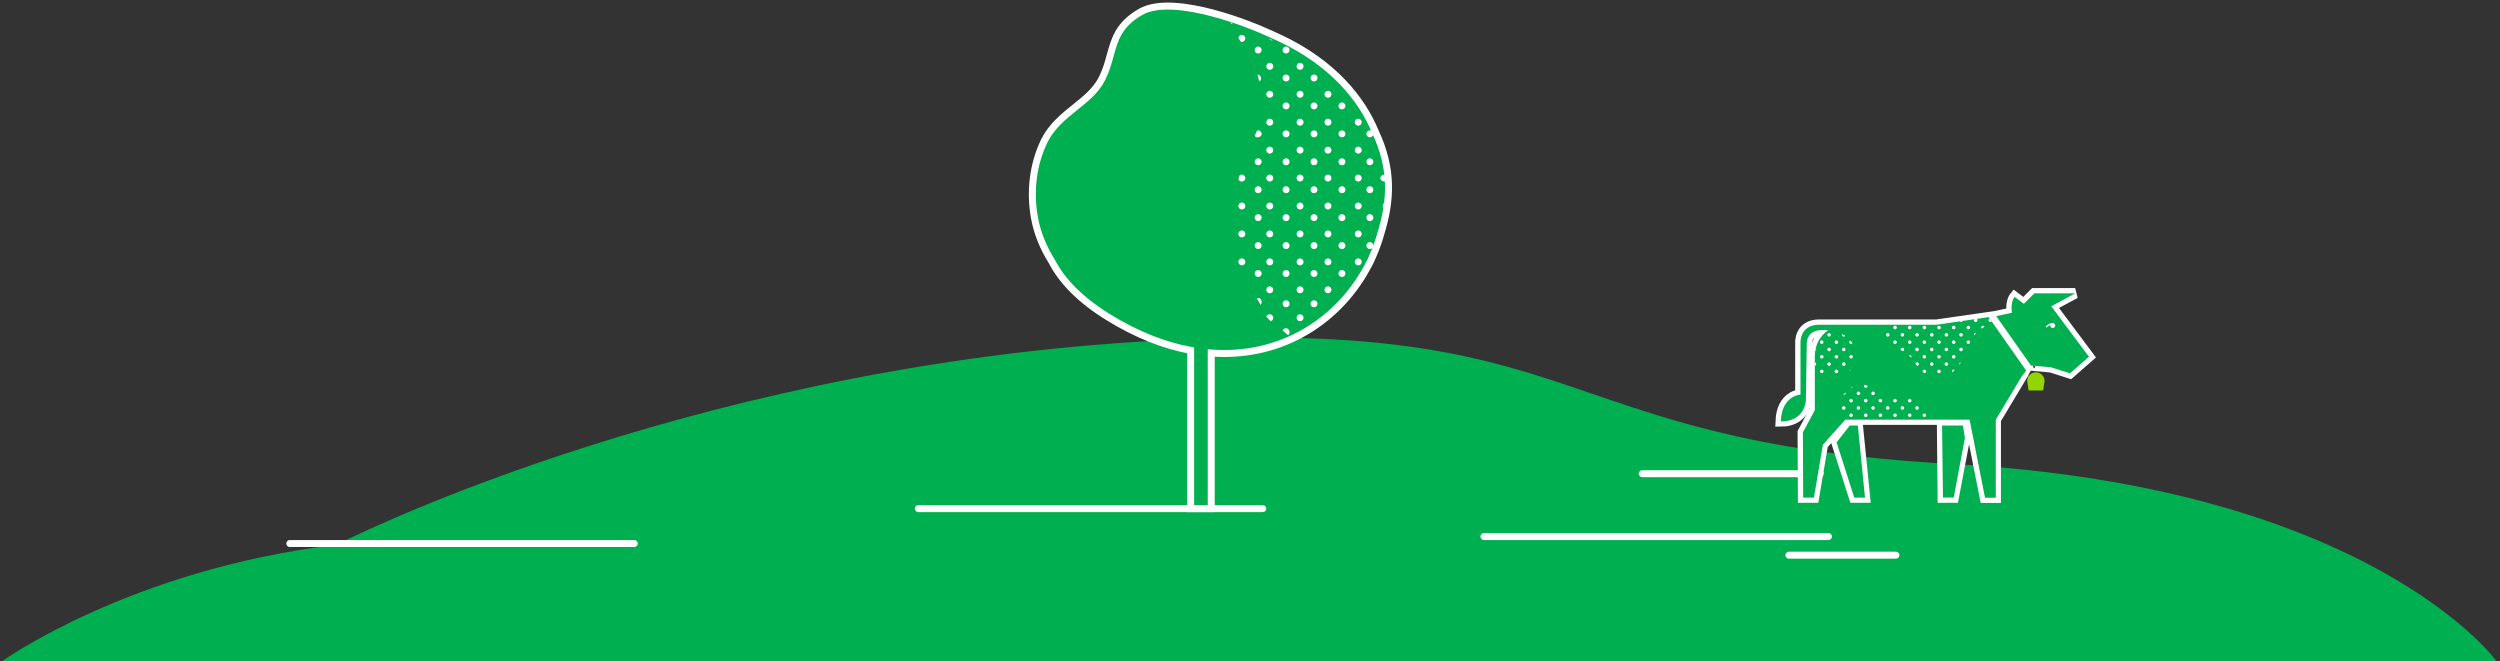<?xml version="1.0" encoding="UTF-8"?>
<svg width="1074px" height="284px" viewBox="0 0 1074 284" version="1.1" xmlns="http://www.w3.org/2000/svg" xmlns:xlink="http://www.w3.org/1999/xlink">
    <rect x="0" y="0" width="1074" height="284" fill="#333333" stroke="none"/>
    <title>Shape_left</title>
    <g id="Page-1" stroke="none" stroke-width="1" fill="none" fill-rule="evenodd">
        <g id="Illustration" transform="translate(-305, -598)">
            <g id="Illu" transform="translate(-27.266, 379)">
                <g id="Shape_left" transform="translate(333.266, 223)">
                    <g transform="translate(0, 141)">
                        <path d="M487.31,1.849 C685.589,-10.708 658.724,44.454 838.062,54.362 C1017.401,64.27 1071.5,139 1071.5,139 L0,139 C0,139 54.981,99.61 143.495,89.041 C143.495,89.041 289.032,14.405 487.31,1.849 Z" id="Fläche_2" fill="#00AF50"></path>
                        <path d="M704.5,57 L781,57 C781.828,57 782.5,57.672 782.5,58.5 C782.5,59.328 781.828,60 781,60 L704.5,60 C703.672,60 703,59.328 703,58.5 C703,57.672 703.672,57 704.5,57 Z" id="Rectangle-Copy-6" fill="#FFFFFF"></path>
                        <path d="M767.5,92 L813.5,92 C814.328,92 815,92.672 815,93.5 C815,94.328 814.328,95 813.5,95 L767.5,95 C766.672,95 766,94.328 766,93.5 C766,92.672 766.672,92 767.5,92 Z" id="Rectangle-Copy-7" fill="#FFFFFF"></path>
                        <path d="M636.5,84 L784.5,84 C785.328,84 786,84.672 786,85.5 C786,86.328 785.328,87 784.5,87 L636.5,87 C635.672,87 635,86.328 635,85.5 C635,84.672 635.672,84 636.5,84 Z" id="Rectangle-Copy-8" fill="#FFFFFF"></path>
                        <path d="M123.5,87 L271.5,87 C272.328,87 273,87.672 273,88.5 C273,89.328 272.328,90 271.5,90 L123.5,90 C122.672,90 122,89.328 122,88.5 C122,87.672 122.672,87 123.5,87 Z" id="Rectangle-Copy-10" fill="#FFFFFF"></path>
                        <path d="M393.5,72 L541.5,72 C542.328,72 543,72.672 543,73.5 C543,74.328 542.328,75 541.5,75 L393.5,75 C392.672,75 392,74.328 392,73.5 C392,72.672 392.672,72 393.5,72 Z" id="Rectangle-Copy-9" fill="#FFFFFF"></path>
                    </g>
                    <g id="Baum_1" transform="translate(444, 0)">
                        <path d="M45.006,1.109 C35.69,6.456 33.926,12.624 31.964,19.747 C31.098,22.888 30.187,26.223 28.424,29.753 C25.853,34.901 21.365,38.45 16.846,42.085 C11.798,46.145 6.706,50.299 3.675,56.443 C-1.274,66.473 -2.577,78.347 -0.643,89.306 C0.557,96.1 3.191,102.463 6.865,108.299 C11.154,116.6 18.835,124.672 31.076,132.249 C43.409,139.883 55.307,144.441 66.502,146.522 L66.502,214.5 L75.346,214.5 L75.346,147.661 C89.59,148.701 102.491,145.683 113.436,139.868 C125.825,133.286 135.711,123.115 142.195,111.165 C143.167,109.499 143.986,107.875 144.616,106.321 C146.123,102.966 147.357,99.496 148.331,95.953 C152.716,81.581 153.127,68.156 145.934,52.781 C142.86,45.29 138.265,38.094 131.789,31.281 C124.887,24.081 115.997,17.623 104.842,12.372 C101.947,11.009 99.231,9.798 96.653,8.712 C95.943,8.402 59.765,-7.363 45.006,1.109 Z" id="Fill-1" stroke="#FFFFFF" stroke-width="3" fill="#00AF50"></path>
                        <path d="M95.5,16 C94.67,16 94,16.672 94,17.502 C94,18.328 94.67,19 95.5,19 C96.328,19 97,18.328 97,17.502 C97,16.672 96.328,16 95.5,16" id="Fill-4" fill="#FFFFFF"></path>
                        <path d="M107.499,16 C106.672,16 106,16.672 106,17.502 C106,18.328 106.672,19 107.499,19 C108.328,19 109,18.328 109,17.502 C109,16.672 108.328,16 107.499,16" id="Fill-6" fill="#FFFFFF"></path>
                        <path d="M84.463,5.922 C84.149,5.824 83.839,5.726 83.537,5.638 C83.741,5.874 83.929,6.124 84.131,6.362 C84.267,6.236 84.373,6.084 84.463,5.922" id="Fill-8" fill="#FFFFFF"></path>
                        <path d="M90,12.501 C90,11.672 89.32,11 88.483,11 C87.705,11 87.088,11.587 87,12.333 C87.354,12.854 87.707,13.379 88.045,13.913 C88.186,13.954 88.327,14 88.483,14 C89.32,14 90,13.328 90,12.501" id="Fill-10" fill="#FFFFFF"></path>
                        <path d="M101.579,13.372 C101.653,13.372 101.715,13.338 101.787,13.33 C101.259,13.092 100.731,12.856 100.213,12.628 C100.519,13.068 101.003,13.372 101.579,13.372" id="Fill-12" fill="#FFFFFF"></path>
                        <path d="M95.5,76 C94.67,76 94,76.672 94,77.502 C94,78.33 94.67,79 95.5,79 C96.328,79 97,78.33 97,77.502 C97,76.672 96.328,76 95.5,76" id="Fill-14" fill="#FFFFFF"></path>
                        <path d="M107.499,76 C106.672,76 106,76.672 106,77.502 C106,78.33 106.672,79 107.499,79 C108.328,79 109,78.33 109,77.502 C109,76.672 108.328,76 107.499,76" id="Fill-16" fill="#FFFFFF"></path>
                        <path d="M119.5,76 C118.672,76 118,76.672 118,77.502 C118,78.33 118.672,79 119.5,79 C120.33,79 121,78.33 121,77.502 C121,76.672 120.33,76 119.5,76" id="Fill-18" fill="#FFFFFF"></path>
                        <path d="M131.5,76 C130.672,76 130,76.672 130,77.502 C130,78.33 130.672,79 131.5,79 C132.33,79 133,78.33 133,77.502 C133,76.672 132.33,76 131.5,76" id="Fill-20" fill="#FFFFFF"></path>
                        <path d="M143.5,76 C142.672,76 142,76.672 142,77.502 C142,78.33 142.672,79 143.5,79 C144.328,79 145,78.33 145,77.502 C145,76.672 144.328,76 143.5,76" id="Fill-22" fill="#FFFFFF"></path>
                        <path d="M88.446,74 C89.304,74 90,73.328 90,72.5 C90,71.672 89.304,71 88.446,71 C88.096,71 87.79,71.133 87.53,71.32 C87.346,71.886 87.176,72.452 87,73.018 C87.22,73.59 87.777,74 88.446,74" id="Fill-24" fill="#FFFFFF"></path>
                        <path d="M95.5,64 C94.67,64 94,64.672 94,65.502 C94,66.328 94.67,67 95.5,67 C96.328,67 97,66.328 97,65.502 C97,64.672 96.328,64 95.5,64" id="Fill-26" fill="#FFFFFF"></path>
                        <path d="M100.5,71 C99.672,71 99,71.672 99,72.502 C99,73.328 99.672,74 100.5,74 C101.328,74 102,73.328 102,72.502 C102,71.672 101.328,71 100.5,71" id="Fill-28" fill="#FFFFFF"></path>
                        <path d="M107.499,64 C106.672,64 106,64.672 106,65.502 C106,66.328 106.672,67 107.499,67 C108.328,67 109,66.328 109,65.502 C109,64.672 108.328,64 107.499,64" id="Fill-30" fill="#FFFFFF"></path>
                        <path d="M113.5,71 C112.672,71 112,71.672 112,72.502 C112,73.328 112.672,74 113.5,74 C114.328,74 115,73.328 115,72.502 C115,71.672 114.328,71 113.5,71" id="Fill-32" fill="#FFFFFF"></path>
                        <path d="M119.5,64 C118.672,64 118,64.672 118,65.502 C118,66.328 118.672,67 119.5,67 C120.33,67 121,66.328 121,65.502 C121,64.672 120.33,64 119.5,64" id="Fill-34" fill="#FFFFFF"></path>
                        <path d="M125.5,71 C124.67,71 124,71.672 124,72.502 C124,73.328 124.67,74 125.5,74 C126.328,74 127,73.328 127,72.502 C127,71.672 126.328,71 125.5,71" id="Fill-36" fill="#FFFFFF"></path>
                        <path d="M131.5,64 C130.672,64 130,64.672 130,65.502 C130,66.328 130.672,67 131.5,67 C132.33,67 133,66.328 133,65.502 C133,64.672 132.33,64 131.5,64" id="Fill-38" fill="#FFFFFF"></path>
                        <path d="M138.5,71 C137.672,71 137,71.672 137,72.502 C137,73.328 137.672,74 138.5,74 C139.33,74 140,73.328 140,72.502 C140,71.672 139.33,71 138.5,71" id="Fill-40" fill="#FFFFFF"></path>
                        <path d="M143.5,64 C142.672,64 142,64.672 142,65.502 C142,66.328 142.672,67 143.5,67 C144.328,67 145,66.328 145,65.502 C145,64.672 144.328,64 143.5,64" id="Fill-42" fill="#FFFFFF"></path>
                        <path d="M149.849,71 C148.828,71 148,71.672 148,72.502 C148,73.328 148.828,74 149.849,74 C150.291,74 150.682,73.857 151,73.646 C150.915,72.824 150.802,71.998 150.666,71.172 C150.416,71.071 150.145,71 149.849,71" id="Fill-44" fill="#FFFFFF"></path>
                        <path d="M95.311,55 C96.243,55 97,54.328 97,53.5 C97,52.672 96.243,52 95.311,52 C95.209,52 95.122,52.035 95.026,52.05 C94.685,52.833 94.345,53.62 94,54.407 C94.309,54.759 94.769,55 95.311,55" id="Fill-46" fill="#FFFFFF"></path>
                        <path d="M100.5,59 C99.672,59 99,59.672 99,60.502 C99,61.328 99.672,62 100.5,62 C101.328,62 102,61.328 102,60.502 C102,59.672 101.328,59 100.5,59" id="Fill-48" fill="#FFFFFF"></path>
                        <path d="M107.499,52 C106.672,52 106,52.672 106,53.502 C106,54.328 106.672,55 107.499,55 C108.328,55 109,54.328 109,53.502 C109,52.672 108.328,52 107.499,52" id="Fill-50" fill="#FFFFFF"></path>
                        <path d="M113.5,59 C112.672,59 112,59.672 112,60.502 C112,61.328 112.672,62 113.5,62 C114.328,62 115,61.328 115,60.502 C115,59.672 114.328,59 113.5,59" id="Fill-52" fill="#FFFFFF"></path>
                        <path d="M119.5,52 C118.672,52 118,52.672 118,53.502 C118,54.328 118.672,55 119.5,55 C120.33,55 121,54.328 121,53.502 C121,52.672 120.33,52 119.5,52" id="Fill-54" fill="#FFFFFF"></path>
                        <path d="M125.5,59 C124.67,59 124,59.672 124,60.502 C124,61.328 124.67,62 125.5,62 C126.328,62 127,61.328 127,60.502 C127,59.672 126.328,59 125.5,59" id="Fill-56" fill="#FFFFFF"></path>
                        <path d="M131.5,52 C130.672,52 130,52.672 130,53.502 C130,54.328 130.672,55 131.5,55 C132.33,55 133,54.328 133,53.502 C133,52.672 132.33,52 131.5,52" id="Fill-58" fill="#FFFFFF"></path>
                        <path d="M138.5,59 C137.672,59 137,59.672 137,60.502 C137,61.328 137.672,62 138.5,62 C139.33,62 140,61.328 140,60.502 C140,59.672 139.33,59 138.5,59" id="Fill-60" fill="#FFFFFF"></path>
                        <path d="M143.5,52 C142.672,52 142,52.672 142,53.502 C142,54.328 142.672,55 143.5,55 C144.328,55 145,54.328 145,53.502 C145,53.367 144.958,53.251 144.926,53.129 C144.864,52.987 144.798,52.844 144.736,52.7 C144.469,52.288 144.027,52 143.5,52" id="Fill-62" fill="#FFFFFF"></path>
                        <path d="M100.5,47 C99.672,47 99,47.672 99,48.5 C99,49.328 99.672,50 100.5,50 C101.328,50 102,49.328 102,48.5 C102,47.672 101.328,47 100.5,47" id="Fill-64" fill="#FFFFFF"></path>
                        <path d="M107.499,40 C106.672,40 106,40.672 106,41.5 C106,42.328 106.672,43 107.499,43 C108.328,43 109,42.328 109,41.5 C109,40.672 108.328,40 107.499,40" id="Fill-66" fill="#FFFFFF"></path>
                        <path d="M113.5,47 C112.672,47 112,47.672 112,48.5 C112,49.328 112.672,50 113.5,50 C114.328,50 115,49.328 115,48.5 C115,47.672 114.328,47 113.5,47" id="Fill-68" fill="#FFFFFF"></path>
                        <path d="M119.5,40 C118.672,40 118,40.672 118,41.5 C118,42.328 118.672,43 119.5,43 C120.33,43 121,42.328 121,41.5 C121,40.672 120.33,40 119.5,40" id="Fill-70" fill="#FFFFFF"></path>
                        <path d="M125.5,47 C124.67,47 124,47.672 124,48.5 C124,49.328 124.67,50 125.5,50 C126.328,50 127,49.328 127,48.5 C127,47.672 126.328,47 125.5,47" id="Fill-72" fill="#FFFFFF"></path>
                        <path d="M131.5,40 C130.672,40 130,40.672 130,41.5 C130,42.328 130.672,43 131.5,43 C132.33,43 133,42.328 133,41.5 C133,40.672 132.33,40 131.5,40" id="Fill-74" fill="#FFFFFF"></path>
                        <path d="M138.5,47 C137.672,47 137,47.672 137,48.5 C137,49.328 137.672,50 138.5,50 C139.33,50 140,49.328 140,48.5 C140,47.672 139.33,47 138.5,47" id="Fill-76" fill="#FFFFFF"></path>
                        <path d="M96.774,29.617 C96.774,28.759 96.09,28.076 95.226,28 C95.492,28.996 95.732,29.994 95.942,31 C96.43,30.711 96.774,30.214 96.774,29.617" id="Fill-78" fill="#FFFFFF"></path>
                        <path d="M100.5,35 C99.672,35 99,35.672 99,36.5 C99,37.328 99.672,38 100.5,38 C101.328,38 102,37.328 102,36.5 C102,35.672 101.328,35 100.5,35" id="Fill-80" fill="#FFFFFF"></path>
                        <path d="M107.499,28 C106.672,28 106,28.67 106,29.5 C106,30.328 106.672,31 107.499,31 C108.328,31 109,30.328 109,29.5 C109,28.67 108.328,28 107.499,28" id="Fill-82" fill="#FFFFFF"></path>
                        <path d="M113.5,35 C112.672,35 112,35.672 112,36.5 C112,37.328 112.672,38 113.5,38 C114.328,38 115,37.328 115,36.5 C115,35.672 114.328,35 113.5,35" id="Fill-84" fill="#FFFFFF"></path>
                        <path d="M119.5,28 C118.672,28 118,28.67 118,29.5 C118,30.328 118.672,31 119.5,31 C120.33,31 121,30.328 121,29.5 C121,28.67 120.33,28 119.5,28" id="Fill-86" fill="#FFFFFF"></path>
                        <path d="M125.5,35 C124.67,35 124,35.672 124,36.5 C124,37.328 124.67,38 125.5,38 C126.328,38 127,37.328 127,36.5 C127,35.672 126.328,35 125.5,35" id="Fill-88" fill="#FFFFFF"></path>
                        <path d="M100.5,23 C99.672,23 99,23.672 99,24.502 C99,25.33 99.672,26 100.5,26 C101.328,26 102,25.33 102,24.502 C102,23.672 101.328,23 100.5,23" id="Fill-90" fill="#FFFFFF"></path>
                        <path d="M113.5,23 C112.672,23 112,23.672 112,24.502 C112,25.33 112.672,26 113.5,26 C114.328,26 115,25.33 115,24.502 C115,23.672 114.328,23 113.5,23" id="Fill-92" fill="#FFFFFF"></path>
                        <path d="M109,138.691 C109,137.757 108.29,137 107.414,137 C106.786,137 106.256,137.4 106,137.966 C106.777,138.661 107.569,139.339 108.376,140 C108.746,139.691 109,139.231 109,138.691" id="Fill-94" fill="#FFFFFF"></path>
                        <path d="M97,125.717 C97,124.769 96.403,124 95.669,124 C95.419,124 95.199,124.113 95,124.267 C95.495,125.192 96.003,126.102 96.531,127 C96.812,126.684 97,126.235 97,125.717" id="Fill-96" fill="#FFFFFF"></path>
                        <path d="M102,132.543 C102,131.69 101.306,131 100.451,131 C99.771,131 99.21,131.443 99,132.048 C99.61,132.712 100.233,133.36 100.869,134 C101.516,133.815 102,133.246 102,132.543" id="Fill-98" fill="#FFFFFF"></path>
                        <path d="M107.499,125 C106.672,125 106,125.672 106,126.502 C106,127.328 106.672,128 107.499,128 C108.328,128 109,127.328 109,126.502 C109,125.672 108.328,125 107.499,125" id="Fill-100" fill="#FFFFFF"></path>
                        <path d="M113.5,131 C112.672,131 112,131.672 112,132.502 C112,133.328 112.672,134 113.5,134 C114.328,134 115,133.328 115,132.502 C115,131.672 114.328,131 113.5,131" id="Fill-102" fill="#FFFFFF"></path>
                        <path d="M119.5,125 C118.672,125 118,125.672 118,126.502 C118,127.328 118.672,128 119.5,128 C120.33,128 121,127.328 121,126.502 C121,125.672 120.33,125 119.5,125" id="Fill-104" fill="#FFFFFF"></path>
                        <path d="M124.166,132.698 C124.732,132.244 125.282,131.776 125.834,131.31 C125.822,131.31 125.812,131.302 125.802,131.302 C124.97,131.302 124.312,131.91 124.166,132.698" id="Fill-106" fill="#FFFFFF"></path>
                        <path d="M130.033,126.676 C130.033,126.791 130.077,126.891 130.099,127 C130.735,126.36 131.355,125.709 131.967,125.049 C131.885,125.038 131.813,125 131.729,125 C130.793,125 130.033,125.75 130.033,126.676" id="Fill-108" fill="#FFFFFF"></path>
                        <path d="M95.5,112 C94.67,112 94,112.672 94,113.502 C94,114.328 94.67,115 95.5,115 C96.328,115 97,114.328 97,113.502 C97,112.672 96.328,112 95.5,112" id="Fill-110" fill="#FFFFFF"></path>
                        <path d="M100.5,119 C99.672,119 99,119.672 99,120.502 C99,121.328 99.672,122 100.5,122 C101.328,122 102,121.328 102,120.502 C102,119.672 101.328,119 100.5,119" id="Fill-112" fill="#FFFFFF"></path>
                        <path d="M107.499,112 C106.672,112 106,112.672 106,113.502 C106,114.328 106.672,115 107.499,115 C108.328,115 109,114.328 109,113.502 C109,112.672 108.328,112 107.499,112" id="Fill-114" fill="#FFFFFF"></path>
                        <path d="M113.5,119 C112.672,119 112,119.672 112,120.502 C112,121.328 112.672,122 113.5,122 C114.328,122 115,121.328 115,120.502 C115,119.672 114.328,119 113.5,119" id="Fill-116" fill="#FFFFFF"></path>
                        <path d="M119.5,112 C118.672,112 118,112.672 118,113.502 C118,114.328 118.672,115 119.5,115 C120.33,115 121,114.328 121,113.502 C121,112.672 120.33,112 119.5,112" id="Fill-118" fill="#FFFFFF"></path>
                        <path d="M125.5,119 C124.67,119 124,119.672 124,120.502 C124,121.328 124.67,122 125.5,122 C126.328,122 127,121.328 127,120.502 C127,119.672 126.328,119 125.5,119" id="Fill-120" fill="#FFFFFF"></path>
                        <path d="M131.5,112 C130.672,112 130,112.672 130,113.502 C130,114.328 130.672,115 131.5,115 C132.33,115 133,114.328 133,113.502 C133,112.672 132.33,112 131.5,112" id="Fill-122" fill="#FFFFFF"></path>
                        <path d="M88.5,107 C87.672,107 87,107.672 87,108.5 C87,109.328 87.672,110 88.5,110 C89.328,110 90,109.328 90,108.5 C90,107.672 89.328,107 88.5,107" id="Fill-124" fill="#FFFFFF"></path>
                        <path d="M95.5,100 C94.67,100 94,100.672 94,101.5 C94,102.328 94.67,103 95.5,103 C96.328,103 97,102.328 97,101.5 C97,100.672 96.328,100 95.5,100" id="Fill-126" fill="#FFFFFF"></path>
                        <path d="M100.5,107 C99.672,107 99,107.672 99,108.5 C99,109.328 99.672,110 100.5,110 C101.328,110 102,109.328 102,108.5 C102,107.672 101.328,107 100.5,107" id="Fill-128" fill="#FFFFFF"></path>
                        <path d="M107.499,100 C106.672,100 106,100.672 106,101.5 C106,102.328 106.672,103 107.499,103 C108.328,103 109,102.328 109,101.5 C109,100.672 108.328,100 107.499,100" id="Fill-130" fill="#FFFFFF"></path>
                        <path d="M113.5,107 C112.672,107 112,107.672 112,108.5 C112,109.328 112.672,110 113.5,110 C114.328,110 115,109.328 115,108.5 C115,107.672 114.328,107 113.5,107" id="Fill-132" fill="#FFFFFF"></path>
                        <path d="M119.5,100 C118.672,100 118,100.672 118,101.5 C118,102.328 118.672,103 119.5,103 C120.33,103 121,102.328 121,101.5 C121,100.672 120.33,100 119.5,100" id="Fill-134" fill="#FFFFFF"></path>
                        <path d="M125.5,107 C124.67,107 124,107.672 124,108.5 C124,109.328 124.67,110 125.5,110 C126.328,110 127,109.328 127,108.5 C127,107.672 126.328,107 125.5,107" id="Fill-136" fill="#FFFFFF"></path>
                        <path d="M131.5,100 C130.672,100 130,100.672 130,101.5 C130,102.328 130.672,103 131.5,103 C132.33,103 133,102.328 133,101.5 C133,100.672 132.33,100 131.5,100" id="Fill-138" fill="#FFFFFF"></path>
                        <path d="M138.5,107 C137.672,107 137,107.672 137,108.5 C137,109.328 137.672,110 138.5,110 C139.33,110 140,109.328 140,108.5 C140,107.672 139.33,107 138.5,107" id="Fill-140" fill="#FFFFFF"></path>
                        <path d="M143.5,100 C142.672,100 142,100.672 142,101.5 C142,102.328 142.672,103 143.5,103 C144.328,103 145,102.328 145,101.5 C145,100.672 144.328,100 143.5,100" id="Fill-142" fill="#FFFFFF"></path>
                        <path d="M88.5,95 C87.672,95 87,95.672 87,96.5 C87,97.328 87.672,98 88.5,98 C89.328,98 90,97.328 90,96.5 C90,95.672 89.328,95 88.5,95" id="Fill-144" fill="#FFFFFF"></path>
                        <path d="M95.5,88 C94.67,88 94,88.67 94,89.5 C94,90.328 94.67,91 95.5,91 C96.328,91 97,90.328 97,89.5 C97,88.67 96.328,88 95.5,88" id="Fill-146" fill="#FFFFFF"></path>
                        <path d="M100.5,95 C99.672,95 99,95.672 99,96.5 C99,97.328 99.672,98 100.5,98 C101.328,98 102,97.328 102,96.5 C102,95.672 101.328,95 100.5,95" id="Fill-148" fill="#FFFFFF"></path>
                        <path d="M107.499,88 C106.672,88 106,88.67 106,89.5 C106,90.328 106.672,91 107.499,91 C108.328,91 109,90.328 109,89.5 C109,88.67 108.328,88 107.499,88" id="Fill-150" fill="#FFFFFF"></path>
                        <path d="M113.5,95 C112.672,95 112,95.672 112,96.5 C112,97.328 112.672,98 113.5,98 C114.328,98 115,97.328 115,96.5 C115,95.672 114.328,95 113.5,95" id="Fill-152" fill="#FFFFFF"></path>
                        <path d="M119.5,88 C118.672,88 118,88.67 118,89.5 C118,90.328 118.672,91 119.5,91 C120.33,91 121,90.328 121,89.5 C121,88.67 120.33,88 119.5,88" id="Fill-154" fill="#FFFFFF"></path>
                        <path d="M125.5,95 C124.67,95 124,95.672 124,96.5 C124,97.328 124.67,98 125.5,98 C126.328,98 127,97.328 127,96.5 C127,95.672 126.328,95 125.5,95" id="Fill-156" fill="#FFFFFF"></path>
                        <path d="M131.5,88 C130.672,88 130,88.67 130,89.5 C130,90.328 130.672,91 131.5,91 C132.33,91 133,90.328 133,89.5 C133,88.67 132.33,88 131.5,88" id="Fill-158" fill="#FFFFFF"></path>
                        <path d="M138.5,95 C137.672,95 137,95.672 137,96.5 C137,97.328 137.672,98 138.5,98 C139.33,98 140,97.328 140,96.5 C140,95.672 139.33,95 138.5,95" id="Fill-160" fill="#FFFFFF"></path>
                        <path d="M143.5,88 C142.672,88 142,88.67 142,89.5 C142,90.328 142.672,91 143.5,91 C144.328,91 145,90.328 145,89.5 C145,88.67 144.328,88 143.5,88" id="Fill-162" fill="#FFFFFF"></path>
                        <path d="M88.5,83 C87.672,83 87,83.671 87,84.501 C87,85.329 87.672,86 88.5,86 C89.328,86 90,85.329 90,84.501 C90,83.671 89.328,83 88.5,83" id="Fill-164" fill="#FFFFFF"></path>
                        <path d="M100.5,83 C99.672,83 99,83.671 99,84.501 C99,85.329 99.672,86 100.5,86 C101.328,86 102,85.329 102,84.501 C102,83.671 101.328,83 100.5,83" id="Fill-166" fill="#FFFFFF"></path>
                        <path d="M113.5,83 C112.672,83 112,83.671 112,84.501 C112,85.329 112.672,86 113.5,86 C114.328,86 115,85.329 115,84.501 C115,83.671 114.328,83 113.5,83" id="Fill-168" fill="#FFFFFF"></path>
                        <path d="M125.5,83 C124.67,83 124,83.671 124,84.501 C124,85.329 124.67,86 125.5,86 C126.328,86 127,85.329 127,84.501 C127,83.671 126.328,83 125.5,83" id="Fill-170" fill="#FFFFFF"></path>
                        <path d="M138.5,83 C137.672,83 137,83.671 137,84.501 C137,85.329 137.672,86 138.5,86 C139.33,86 140,85.329 140,84.501 C140,83.671 139.33,83 138.5,83" id="Fill-172" fill="#FFFFFF"></path>
                        <path d="M149,84.5 C149,85.33 149.581,86 150.298,86 C150.445,86 150.579,85.956 150.711,85.904 C150.824,85.025 150.92,84.148 151,83.271 C150.793,83.113 150.562,83 150.298,83 C149.581,83 149,83.67 149,84.5" id="Fill-174" fill="#FFFFFF"></path>
                        <path d="M87.651,72.374 C87.651,72.582 87.701,72.774 87.769,72.96 C87.961,72.32 88.149,71.678 88.349,71.04 C87.935,71.348 87.651,71.82 87.651,72.374" id="Fill-176" fill="#FFFFFF"></path>
                        <path d="M144.894,52.759 C144.964,52.919 145.038,53.081 145.106,53.241 C145.06,53.065 144.99,52.907 144.894,52.759" id="Fill-178" fill="#FFFFFF"></path>
                    </g>
                    <g id="Kuh" transform="translate(764, 122)">
                        <path d="M116.178,5.554 L126.493,0 L108.938,0 L104.422,4.515 L100.409,1.505 C100.409,1.505 98.606,3.682 99.29,8.333 L92.552,9.789 L92.566,9.807 L66.959,13.48 L27.706,13.48 L16.547,13.48 C8.081,13.48 8.466,21.176 8.466,21.176 L8.466,43.495 C8.466,43.495 0.385,43.881 -0.001,55.041 C10.39,55.041 10.775,46.19 10.775,46.19 L11.159,21.176 C11.159,21.176 11.159,15.789 17.701,15.789 L20.422,15.789 C16.973,18.145 14.693,22.086 14.627,26.565 L14.623,26.565 L14.623,50.166 L9.492,59.742 L9.62,87.751 L14.239,87.751 L18.087,65.046 L22.651,59.934 L31.555,87.751 L36.173,87.751 L32.824,54.271 L42.331,54.271 L69.308,54.271 L69.656,87.751 L74.275,87.751 L80.633,54.271 L81.111,54.271 L87.74,87.801 L92.358,87.801 L92.358,54.271 L103.472,35.746 C103.463,35.732 106.002,32.571 107.374,30.857 L107.481,31.007 L116.09,31.783 L124.237,34.376 L132.383,27.246 C132.383,27.246 116.918,6.574 116.178,5.554" id="Fill-1" stroke="#FFFFFF" stroke-width="4.5" fill="#FFFFFF"></path>
                        <g id="Group" transform="translate(0.027, 0.013)">
                            <polygon id="Fill-4" fill="#00AF50" points="79.103 62.126 78.241 56.79 69.287 56.79 69.671 87.732 74.29 87.732"></polygon>
                            <polygon id="Fill-6" fill="#00AF50" points="29.632 56.809 23.97 64.014 31.556 87.751 36.174 87.751 33.095 56.809"></polygon>
                            <path d="M11.16,21.177 L10.775,46.191 C10.775,46.191 10.39,55.041 5.68434189e-14,55.041 C0.386,43.881 8.467,43.496 8.467,43.496 L8.467,21.177 C8.467,21.177 8.082,13.481 16.548,13.481 L27.707,13.481 L66.959,13.481 L89.301,10.216 L105.409,33.204 C104.411,34.457 103.462,35.729 103.473,35.747 L92.357,54.272 L92.357,87.801 L87.739,87.801 L81.11,54.272 L42.331,54.272 L27.707,54.272 L18.087,65.047 L14.238,87.751 L9.621,87.751 L9.493,59.741 L14.624,50.167 L14.624,26.565 L14.629,26.565 C14.692,22.086 16.972,18.145 20.423,15.789 L17.702,15.789 C11.16,15.789 11.16,21.177 11.16,21.177" id="Fill-8" fill="#00AF50"></path>
                            <path d="M112.705,41.718 C112.96,40.188 113.325,37.951 113.325,37.691 C113.325,35.625 111.65,33.95 109.586,33.95 C107.519,33.95 105.846,35.625 105.846,37.691 C105.846,37.951 106.211,40.188 106.467,41.718 L112.705,41.718 Z" id="Fill-10" fill="#93D500"></path>
                            <path d="M99.291,8.334 C98.605,3.682 100.41,1.506 100.41,1.506 L104.424,4.515 L108.937,2.0250468e-13 L126.494,2.0250468e-13 L116.179,5.555 C116.918,6.574 132.384,27.247 132.384,27.247 L124.237,34.377 L116.09,31.782 L107.48,31.007 L92.554,9.789 L99.291,8.334 Z" id="Fill-12" fill="#00AF50"></path>
                            <path d="M116.829,12.755 C116.808,12.755 116.791,12.766 116.769,12.768 C116.593,12.73 116.414,12.712 116.248,12.737 C115.753,12.817 115.334,13.114 114.997,13.354 L113.973,14.083 C113.835,14.181 113.803,14.372 113.9,14.509 C113.96,14.593 114.055,14.638 114.149,14.638 C114.211,14.638 114.272,14.619 114.326,14.581 L115.35,13.852 C115.494,13.749 115.647,13.642 115.807,13.55 C115.781,13.643 115.749,13.734 115.749,13.835 C115.749,14.432 116.233,14.915 116.829,14.915 C117.426,14.915 117.909,14.432 117.909,13.835 C117.909,13.238 117.426,12.755 116.829,12.755" id="Fill-15" fill="#FFFFFF"></path>
                            <path d="M20.757,18.602 C21.179,18.602 21.521,18.26 21.521,17.838 C21.521,17.416 21.179,17.075 20.757,17.075 C20.336,17.075 19.994,17.416 19.994,17.838 C19.994,18.26 20.336,18.602 20.757,18.602" id="Fill-17" fill="#FFFFFF"></path>
                            <path d="M27.055,18.602 C27.319,18.602 27.538,18.459 27.677,18.256 C27.259,17.978 26.826,17.727 26.375,17.506 C26.326,17.608 26.291,17.717 26.291,17.838 C26.291,18.26 26.633,18.602 27.055,18.602" id="Fill-19" fill="#FFFFFF"></path>
                            <path d="M45.946,17.074 C45.524,17.074 45.182,17.416 45.182,17.838 C45.182,18.26 45.524,18.601 45.946,18.601 C46.368,18.601 46.709,18.26 46.709,17.838 C46.709,17.416 46.368,17.074 45.946,17.074" id="Fill-21" fill="#FFFFFF"></path>
                            <path d="M52.243,17.074 C51.822,17.074 51.48,17.416 51.48,17.838 C51.48,18.26 51.822,18.601 52.243,18.601 C52.665,18.601 53.007,18.26 53.007,17.838 C53.007,17.416 52.665,17.074 52.243,17.074" id="Fill-23" fill="#FFFFFF"></path>
                            <path d="M58.541,17.074 C58.119,17.074 57.777,17.416 57.777,17.838 C57.777,18.26 58.119,18.601 58.541,18.601 C58.962,18.601 59.304,18.26 59.304,17.838 C59.304,17.416 58.962,17.074 58.541,17.074" id="Fill-25" fill="#FFFFFF"></path>
                            <path d="M64.838,17.074 C64.416,17.074 64.075,17.416 64.075,17.838 C64.075,18.26 64.416,18.601 64.838,18.601 C65.26,18.601 65.602,18.26 65.602,17.838 C65.602,17.416 65.26,17.074 64.838,17.074" id="Fill-27" fill="#FFFFFF"></path>
                            <path d="M71.136,17.074 C70.714,17.074 70.372,17.416 70.372,17.838 C70.372,18.26 70.714,18.601 71.136,18.601 C71.557,18.601 71.899,18.26 71.899,17.838 C71.899,17.416 71.557,17.074 71.136,17.074" id="Fill-29" fill="#FFFFFF"></path>
                            <path d="M77.433,17.074 C77.01,17.074 76.668,17.416 76.668,17.838 C76.668,18.26 77.01,18.601 77.433,18.601 C77.855,18.601 78.197,18.26 78.197,17.838 C78.197,17.416 77.855,17.074 77.433,17.074" id="Fill-31" fill="#FFFFFF"></path>
                            <path d="M82.967,17.838 C82.967,17.919 82.989,17.992 83.013,18.066 C83.3,17.733 83.603,17.416 83.914,17.111 C83.854,17.097 83.795,17.074 83.73,17.074 C83.309,17.074 82.967,17.416 82.967,17.838" id="Fill-33" fill="#FFFFFF"></path>
                            <path d="M49.088,13.934 C48.666,13.934 48.324,14.276 48.324,14.697 C48.324,15.119 48.666,15.46 49.088,15.46 C49.509,15.46 49.851,15.119 49.851,14.697 C49.851,14.276 49.509,13.934 49.088,13.934" id="Fill-35" fill="#FFFFFF"></path>
                            <path d="M55.385,13.934 C54.963,13.934 54.621,14.276 54.621,14.697 C54.621,15.119 54.963,15.46 55.385,15.46 C55.807,15.46 56.149,15.119 56.149,14.697 C56.149,14.276 55.807,13.934 55.385,13.934" id="Fill-37" fill="#FFFFFF"></path>
                            <path d="M61.681,13.934 C61.261,13.934 60.919,14.276 60.919,14.697 C60.919,15.119 61.261,15.46 61.681,15.46 C62.103,15.46 62.446,15.119 62.446,14.697 C62.446,14.276 62.103,13.934 61.681,13.934" id="Fill-39" fill="#FFFFFF"></path>
                            <path d="M67.979,13.934 C67.557,13.934 67.215,14.276 67.215,14.697 C67.215,15.119 67.557,15.46 67.979,15.46 C68.401,15.46 68.742,15.119 68.742,14.697 C68.742,14.276 68.401,13.934 67.979,13.934" id="Fill-41" fill="#FFFFFF"></path>
                            <path d="M74.276,13.934 C73.855,13.934 73.513,14.276 73.513,14.697 C73.513,15.119 73.855,15.46 74.276,15.46 C74.698,15.46 75.04,15.119 75.04,14.697 C75.04,14.276 74.698,13.934 74.276,13.934" id="Fill-43" fill="#FFFFFF"></path>
                            <path d="M77.433,12.318 C77.751,12.318 78.022,12.124 78.136,11.847 L76.853,12.035 C76.993,12.204 77.195,12.318 77.433,12.318" id="Fill-45" fill="#FFFFFF"></path>
                            <path d="M80.574,13.934 C80.152,13.934 79.81,14.276 79.81,14.697 C79.81,15.119 80.152,15.46 80.574,15.46 C80.995,15.46 81.337,15.119 81.337,14.697 C81.337,14.276 80.995,13.934 80.574,13.934" id="Fill-47" fill="#FFFFFF"></path>
                            <path d="M83.729,12.318 C84.151,12.318 84.493,11.976 84.493,11.555 C84.493,11.31 84.37,11.102 84.191,10.963 L83.12,11.119 C83.03,11.244 82.966,11.389 82.966,11.555 C82.966,11.976 83.308,12.318 83.729,12.318" id="Fill-49" fill="#FFFFFF"></path>
                            <path d="M86.871,13.934 C86.449,13.934 86.107,14.276 86.107,14.697 C86.107,14.871 86.177,15.024 86.274,15.153 C86.697,14.853 87.117,14.572 87.522,14.323 C87.391,14.094 87.153,13.934 86.871,13.934" id="Fill-51" fill="#FFFFFF"></path>
                            <path d="M89.263,11.556 C89.263,11.977 89.606,12.319 90.028,12.319 C90.254,12.319 90.451,12.215 90.591,12.059 L89.743,10.85 C89.463,10.962 89.263,11.235 89.263,11.556" id="Fill-53" fill="#FFFFFF"></path>
                            <path d="M27.055,48.487 C26.633,48.487 26.291,48.829 26.291,49.251 C26.291,49.673 26.633,50.014 27.055,50.014 C27.476,50.014 27.817,49.673 27.817,49.251 C27.817,48.829 27.476,48.487 27.055,48.487" id="Fill-55" fill="#FFFFFF"></path>
                            <path d="M33.351,48.487 C32.929,48.487 32.587,48.829 32.587,49.251 C32.587,49.673 32.929,50.014 33.351,50.014 C33.773,50.014 34.115,49.673 34.115,49.251 C34.115,48.829 33.773,48.487 33.351,48.487" id="Fill-57" fill="#FFFFFF"></path>
                            <path d="M39.648,48.487 C39.227,48.487 38.885,48.829 38.885,49.251 C38.885,49.673 39.227,50.014 39.648,50.014 C40.07,50.014 40.412,49.673 40.412,49.251 C40.412,48.829 40.07,48.487 39.648,48.487" id="Fill-59" fill="#FFFFFF"></path>
                            <path d="M45.946,48.487 C45.524,48.487 45.182,48.829 45.182,49.251 C45.182,49.673 45.524,50.014 45.946,50.014 C46.368,50.014 46.709,49.673 46.709,49.251 C46.709,48.829 46.368,48.487 45.946,48.487" id="Fill-61" fill="#FFFFFF"></path>
                            <path d="M52.243,48.487 C51.822,48.487 51.48,48.829 51.48,49.251 C51.48,49.673 51.822,50.014 52.243,50.014 C52.665,50.014 53.007,49.673 53.007,49.251 C53.007,48.829 52.665,48.487 52.243,48.487" id="Fill-63" fill="#FFFFFF"></path>
                            <path d="M58.541,48.487 C58.119,48.487 57.777,48.829 57.777,49.251 C57.777,49.673 58.119,50.014 58.541,50.014 C58.962,50.014 59.304,49.673 59.304,49.251 C59.304,48.829 58.962,48.487 58.541,48.487" id="Fill-65" fill="#FFFFFF"></path>
                            <path d="M27.817,42.969 C27.817,42.82 27.763,42.688 27.689,42.571 C27.379,42.935 27.119,43.314 26.883,43.698 C26.94,43.711 26.994,43.732 27.054,43.732 C27.475,43.732 27.817,43.39 27.817,42.969" id="Fill-67" fill="#FFFFFF"></path>
                            <path d="M30.195,45.347 C29.774,45.347 29.432,45.689 29.432,46.11 C29.432,46.532 29.774,46.873 30.195,46.873 C30.617,46.873 30.959,46.532 30.959,46.11 C30.959,45.689 30.617,45.347 30.195,45.347" id="Fill-69" fill="#FFFFFF"></path>
                            <path d="M33.351,42.205 C32.929,42.205 32.587,42.547 32.587,42.969 C32.587,43.39 32.929,43.731 33.351,43.731 C33.773,43.731 34.115,43.39 34.115,42.969 C34.115,42.547 33.773,42.205 33.351,42.205" id="Fill-71" fill="#FFFFFF"></path>
                            <path d="M36.493,45.347 C36.071,45.347 35.729,45.689 35.729,46.11 C35.729,46.532 36.071,46.873 36.493,46.873 C36.914,46.873 37.256,46.532 37.256,46.11 C37.256,45.689 36.914,45.347 36.493,45.347" id="Fill-73" fill="#FFFFFF"></path>
                            <path d="M39.648,42.205 C39.227,42.205 38.885,42.547 38.885,42.969 C38.885,43.39 39.227,43.731 39.648,43.731 C40.07,43.731 40.412,43.39 40.412,42.969 C40.412,42.547 40.07,42.205 39.648,42.205" id="Fill-75" fill="#FFFFFF"></path>
                            <path d="M42.79,45.347 C42.369,45.347 42.027,45.689 42.027,46.11 C42.027,46.532 42.369,46.873 42.79,46.873 C43.212,46.873 43.554,46.532 43.554,46.11 C43.554,45.689 43.212,45.347 42.79,45.347" id="Fill-77" fill="#FFFFFF"></path>
                            <path d="M49.088,45.347 C48.666,45.347 48.324,45.689 48.324,46.11 C48.324,46.532 48.666,46.873 49.088,46.873 C49.509,46.873 49.851,46.532 49.851,46.11 C49.851,45.689 49.509,45.347 49.088,45.347" id="Fill-79" fill="#FFFFFF"></path>
                            <path d="M55.385,45.347 C54.963,45.347 54.621,45.689 54.621,46.11 C54.621,46.532 54.963,46.873 55.385,46.873 C55.807,46.873 56.149,46.532 56.149,46.11 C56.149,45.689 55.807,45.347 55.385,45.347" id="Fill-81" fill="#FFFFFF"></path>
                            <path d="M61.398,46.816 C61.26,46.653 61.116,46.489 60.961,46.324 C61.028,46.547 61.184,46.73 61.398,46.816" id="Fill-83" fill="#FFFFFF"></path>
                            <path d="M30.918,40.027 C30.855,40.061 30.791,40.089 30.728,40.125 C30.482,40.262 30.269,40.413 30.044,40.559 C30.095,40.57 30.142,40.589 30.195,40.589 C30.546,40.589 30.829,40.349 30.918,40.027" id="Fill-85" fill="#FFFFFF"></path>
                            <path d="M36.493,40.59 C36.914,40.59 37.256,40.249 37.256,39.827 C37.256,39.783 37.238,39.745 37.231,39.703 C36.808,39.542 36.375,39.413 35.933,39.317 C35.809,39.452 35.729,39.629 35.729,39.827 C35.729,40.249 36.071,40.59 36.493,40.59" id="Fill-87" fill="#FFFFFF"></path>
                            <path d="M15.223,30.403 C15.223,30.04 14.963,29.75 14.623,29.673 L14.623,31.133 C14.963,31.056 15.223,30.766 15.223,30.403" id="Fill-89" fill="#FFFFFF"></path>
                            <path d="M18.364,33.545 C18.364,33.123 18.022,32.781 17.601,32.781 C17.179,32.781 16.838,33.123 16.838,33.545 C16.838,33.815 16.986,34.041 17.198,34.176 C17.461,34.165 17.724,34.167 17.99,34.186 C18.21,34.052 18.364,33.82 18.364,33.545" id="Fill-91" fill="#FFFFFF"></path>
                            <path d="M20.757,31.166 C21.179,31.166 21.521,30.824 21.521,30.403 C21.521,29.981 21.179,29.64 20.757,29.64 C20.336,29.64 19.994,29.981 19.994,30.403 C19.994,30.824 20.336,31.166 20.757,31.166" id="Fill-93" fill="#FFFFFF"></path>
                            <path d="M23.898,34.308 C24.32,34.308 24.662,33.966 24.662,33.545 C24.662,33.123 24.32,32.782 23.898,32.782 C23.476,32.782 23.134,33.123 23.134,33.545 C23.134,33.966 23.476,34.308 23.898,34.308" id="Fill-95" fill="#FFFFFF"></path>
                            <path d="M27.055,31.166 C27.476,31.166 27.817,30.824 27.817,30.403 C27.817,29.981 27.476,29.64 27.055,29.64 C26.633,29.64 26.291,29.981 26.291,30.403 C26.291,30.824 26.633,31.166 27.055,31.166" id="Fill-97" fill="#FFFFFF"></path>
                            <path d="M29.475,33.33 C29.736,33.162 29.988,32.983 30.224,32.787 C30.214,32.787 30.205,32.781 30.195,32.781 C29.85,32.781 29.569,33.015 29.475,33.33" id="Fill-99" fill="#FFFFFF"></path>
                            <path d="M59.304,30.403 C59.304,29.981 58.962,29.639 58.541,29.639 C58.209,29.639 57.934,29.854 57.828,30.15 C58.052,30.476 58.293,30.816 58.553,31.164 C58.969,31.157 59.304,30.82 59.304,30.403" id="Fill-101" fill="#FFFFFF"></path>
                            <path d="M62.445,33.545 C62.445,33.123 62.103,32.781 61.681,32.781 C61.26,32.781 60.919,33.123 60.919,33.545 C60.919,33.619 60.941,33.687 60.961,33.754 C61.193,33.946 61.434,34.131 61.686,34.307 C62.106,34.304 62.445,33.964 62.445,33.545" id="Fill-103" fill="#FFFFFF"></path>
                            <path d="M64.838,29.64 C64.416,29.64 64.075,29.982 64.075,30.404 C64.075,30.825 64.416,31.166 64.838,31.166 C65.26,31.166 65.602,30.825 65.602,30.404 C65.602,29.982 65.26,29.64 64.838,29.64" id="Fill-105" fill="#FFFFFF"></path>
                            <path d="M67.979,32.781 C67.557,32.781 67.215,33.123 67.215,33.545 C67.215,33.966 67.557,34.307 67.979,34.307 C68.401,34.307 68.742,33.966 68.742,33.545 C68.742,33.123 68.401,32.781 67.979,32.781" id="Fill-107" fill="#FFFFFF"></path>
                            <path d="M71.136,29.64 C70.714,29.64 70.372,29.982 70.372,30.404 C70.372,30.825 70.714,31.166 71.136,31.166 C71.557,31.166 71.899,30.825 71.899,30.404 C71.899,29.982 71.557,29.64 71.136,29.64" id="Fill-109" fill="#FFFFFF"></path>
                            <path d="M73.513,33.545 C73.513,33.679 73.556,33.798 73.618,33.907 C74.001,33.623 74.376,33.301 74.742,32.954 C74.612,32.852 74.454,32.781 74.276,32.781 C73.856,32.781 73.513,33.123 73.513,33.545" id="Fill-111" fill="#FFFFFF"></path>
                            <path d="M76.669,30.403 C76.669,30.493 76.692,30.577 76.721,30.658 C76.946,30.339 77.167,30 77.385,29.649 C76.986,29.675 76.669,29.998 76.669,30.403" id="Fill-113" fill="#FFFFFF"></path>
                            <path d="M15.223,24.12 C15.223,23.919 15.142,23.738 15.014,23.601 C14.916,23.998 14.838,24.4 14.778,24.809 C15.039,24.688 15.223,24.428 15.223,24.12" id="Fill-115" fill="#FFFFFF"></path>
                            <path d="M17.601,28.025 C18.022,28.025 18.364,27.683 18.364,27.261 C18.364,26.839 18.022,26.498 17.601,26.498 C17.179,26.498 16.837,26.839 16.837,27.261 C16.837,27.683 17.179,28.025 17.601,28.025" id="Fill-117" fill="#FFFFFF"></path>
                            <path d="M20.757,24.884 C21.179,24.884 21.521,24.542 21.521,24.12 C21.521,23.699 21.179,23.358 20.757,23.358 C20.336,23.358 19.994,23.699 19.994,24.12 C19.994,24.542 20.336,24.884 20.757,24.884" id="Fill-119" fill="#FFFFFF"></path>
                            <path d="M23.898,28.025 C24.32,28.025 24.662,27.683 24.662,27.261 C24.662,26.839 24.32,26.498 23.898,26.498 C23.476,26.498 23.134,26.839 23.134,27.261 C23.134,27.683 23.476,28.025 23.898,28.025" id="Fill-121" fill="#FFFFFF"></path>
                            <path d="M27.055,24.884 C27.476,24.884 27.817,24.542 27.817,24.12 C27.817,23.699 27.476,23.358 27.055,23.358 C26.633,23.358 26.291,23.699 26.291,24.12 C26.291,24.542 26.633,24.884 27.055,24.884" id="Fill-123" fill="#FFFFFF"></path>
                            <path d="M30.195,28.025 C30.617,28.025 30.959,27.683 30.959,27.261 C30.959,26.839 30.617,26.498 30.195,26.498 C29.774,26.498 29.432,26.839 29.432,27.261 C29.432,27.683 29.774,28.025 30.195,28.025" id="Fill-125" fill="#FFFFFF"></path>
                            <path d="M53.007,24.12 C53.007,23.699 52.665,23.357 52.243,23.357 C51.822,23.357 51.481,23.699 51.481,24.12 C51.481,24.236 51.51,24.344 51.557,24.441 C51.896,24.544 52.226,24.669 52.547,24.819 C52.818,24.702 53.007,24.433 53.007,24.12" id="Fill-127" fill="#FFFFFF"></path>
                            <path d="M55.385,26.498 C55.266,26.498 55.156,26.531 55.055,26.58 C55.401,26.912 55.735,27.258 56.042,27.628 C56.104,27.518 56.149,27.397 56.149,27.262 C56.149,26.84 55.807,26.498 55.385,26.498" id="Fill-129" fill="#FFFFFF"></path>
                            <path d="M58.541,23.357 C58.119,23.357 57.777,23.699 57.777,24.12 C57.777,24.542 58.119,24.883 58.541,24.883 C58.962,24.883 59.304,24.542 59.304,24.12 C59.304,23.699 58.962,23.357 58.541,23.357" id="Fill-131" fill="#FFFFFF"></path>
                            <path d="M61.681,26.498 C61.261,26.498 60.919,26.84 60.919,27.262 C60.919,27.684 61.261,28.025 61.681,28.025 C62.103,28.025 62.446,27.684 62.446,27.262 C62.446,26.84 62.103,26.498 61.681,26.498" id="Fill-133" fill="#FFFFFF"></path>
                            <path d="M64.838,23.357 C64.416,23.357 64.075,23.699 64.075,24.12 C64.075,24.542 64.416,24.883 64.838,24.883 C65.26,24.883 65.602,24.542 65.602,24.12 C65.602,23.699 65.26,23.357 64.838,23.357" id="Fill-135" fill="#FFFFFF"></path>
                            <path d="M67.979,26.498 C67.557,26.498 67.215,26.84 67.215,27.262 C67.215,27.684 67.557,28.025 67.979,28.025 C68.401,28.025 68.742,27.684 68.742,27.262 C68.742,26.84 68.401,26.498 67.979,26.498" id="Fill-137" fill="#FFFFFF"></path>
                            <path d="M71.136,23.357 C70.714,23.357 70.372,23.699 70.372,24.12 C70.372,24.542 70.714,24.883 71.136,24.883 C71.557,24.883 71.899,24.542 71.899,24.12 C71.899,23.699 71.557,23.357 71.136,23.357" id="Fill-139" fill="#FFFFFF"></path>
                            <path d="M74.276,26.498 C73.855,26.498 73.513,26.84 73.513,27.262 C73.513,27.684 73.855,28.025 74.276,28.025 C74.698,28.025 75.04,27.684 75.04,27.262 C75.04,26.84 74.698,26.498 74.276,26.498" id="Fill-141" fill="#FFFFFF"></path>
                            <path d="M77.433,23.357 C77.01,23.357 76.668,23.699 76.668,24.12 C76.668,24.542 77.01,24.883 77.433,24.883 C77.855,24.883 78.197,24.542 78.197,24.12 C78.197,23.699 77.855,23.357 77.433,23.357" id="Fill-143" fill="#FFFFFF"></path>
                            <path d="M17.601,21.742 C18.022,21.742 18.364,21.4 18.364,20.979 C18.364,20.557 18.022,20.216 17.601,20.216 C17.179,20.216 16.837,20.557 16.837,20.979 C16.837,21.4 17.179,21.742 17.601,21.742" id="Fill-145" fill="#FFFFFF"></path>
                            <path d="M23.898,21.742 C24.32,21.742 24.662,21.4 24.662,20.979 C24.662,20.557 24.32,20.216 23.898,20.216 C23.476,20.216 23.134,20.557 23.134,20.979 C23.134,21.4 23.476,21.742 23.898,21.742" id="Fill-147" fill="#FFFFFF"></path>
                            <path d="M29.433,20.98 C29.433,21.401 29.774,21.742 30.195,21.742 C30.442,21.742 30.651,21.619 30.79,21.439 C30.526,21.02 30.235,20.634 29.93,20.27 C29.64,20.378 29.433,20.652 29.433,20.98" id="Fill-149" fill="#FFFFFF"></path>
                            <path d="M49.088,20.216 C48.666,20.216 48.324,20.558 48.324,20.98 C48.324,21.401 48.666,21.742 49.088,21.742 C49.509,21.742 49.851,21.401 49.851,20.98 C49.851,20.558 49.509,20.216 49.088,20.216" id="Fill-151" fill="#FFFFFF"></path>
                            <path d="M55.385,20.216 C54.963,20.216 54.621,20.558 54.621,20.98 C54.621,21.401 54.963,21.742 55.385,21.742 C55.807,21.742 56.149,21.401 56.149,20.98 C56.149,20.558 55.807,20.216 55.385,20.216" id="Fill-153" fill="#FFFFFF"></path>
                            <path d="M61.681,20.216 C61.261,20.216 60.919,20.558 60.919,20.98 C60.919,21.401 61.261,21.742 61.681,21.742 C62.103,21.742 62.446,21.401 62.446,20.98 C62.446,20.558 62.103,20.216 61.681,20.216" id="Fill-155" fill="#FFFFFF"></path>
                            <path d="M67.979,20.216 C67.557,20.216 67.215,20.558 67.215,20.98 C67.215,21.401 67.557,21.742 67.979,21.742 C68.401,21.742 68.742,21.401 68.742,20.98 C68.742,20.558 68.401,20.216 67.979,20.216" id="Fill-157" fill="#FFFFFF"></path>
                            <path d="M74.276,20.216 C73.855,20.216 73.513,20.558 73.513,20.98 C73.513,21.401 73.855,21.742 74.276,21.742 C74.698,21.742 75.04,21.401 75.04,20.98 C75.04,20.558 74.698,20.216 74.276,20.216" id="Fill-159" fill="#FFFFFF"></path>
                            <path d="M80.574,20.216 C80.152,20.216 79.81,20.558 79.81,20.98 C79.81,21.401 80.152,21.742 80.574,21.742 C80.676,21.742 80.771,21.721 80.86,21.685 C80.978,21.341 81.117,21.005 81.274,20.678 C81.157,20.406 80.888,20.216 80.574,20.216" id="Fill-161" fill="#FFFFFF"></path>
                            <path d="M81.337,20.98 C81.337,20.872 81.315,20.77 81.275,20.677 C81.117,21.005 80.979,21.34 80.86,21.684 C81.14,21.572 81.337,21.299 81.337,20.98" id="Fill-163" fill="#FFFFFF"></path>
                            <path d="M30.195,51.629 C29.774,51.629 29.432,51.971 29.432,52.393 C29.432,52.814 29.774,53.155 30.195,53.155 C30.617,53.155 30.959,52.814 30.959,52.393 C30.959,51.971 30.617,51.629 30.195,51.629" id="Fill-165" fill="#FFFFFF"></path>
                            <path d="M36.493,51.629 C36.071,51.629 35.729,51.971 35.729,52.393 C35.729,52.814 36.071,53.155 36.493,53.155 C36.914,53.155 37.256,52.814 37.256,52.393 C37.256,51.971 36.914,51.629 36.493,51.629" id="Fill-167" fill="#FFFFFF"></path>
                            <path d="M42.79,51.629 C42.369,51.629 42.027,51.971 42.027,52.393 C42.027,52.814 42.369,53.155 42.79,53.155 C43.212,53.155 43.554,52.814 43.554,52.393 C43.554,51.971 43.212,51.629 42.79,51.629" id="Fill-169" fill="#FFFFFF"></path>
                            <path d="M49.088,51.629 C48.666,51.629 48.324,51.971 48.324,52.393 C48.324,52.814 48.666,53.155 49.088,53.155 C49.509,53.155 49.851,52.814 49.851,52.393 C49.851,51.971 49.509,51.629 49.088,51.629" id="Fill-171" fill="#FFFFFF"></path>
                            <path d="M55.385,51.629 C54.963,51.629 54.621,51.971 54.621,52.393 C54.621,52.814 54.963,53.155 55.385,53.155 C55.807,53.155 56.149,52.814 56.149,52.393 C56.149,51.971 55.807,51.629 55.385,51.629" id="Fill-173" fill="#FFFFFF"></path>
                            <path d="M60.919,52.393 C60.919,52.814 61.261,53.156 61.682,53.156 C62.104,53.156 62.445,52.814 62.445,52.393 C62.445,51.971 62.104,51.629 61.682,51.629 C61.261,51.629 60.919,51.971 60.919,52.393" id="Fill-175" fill="#FFFFFF"></path>
                        </g>
                    </g>
                </g>
            </g>
        </g>
    </g>
</svg>